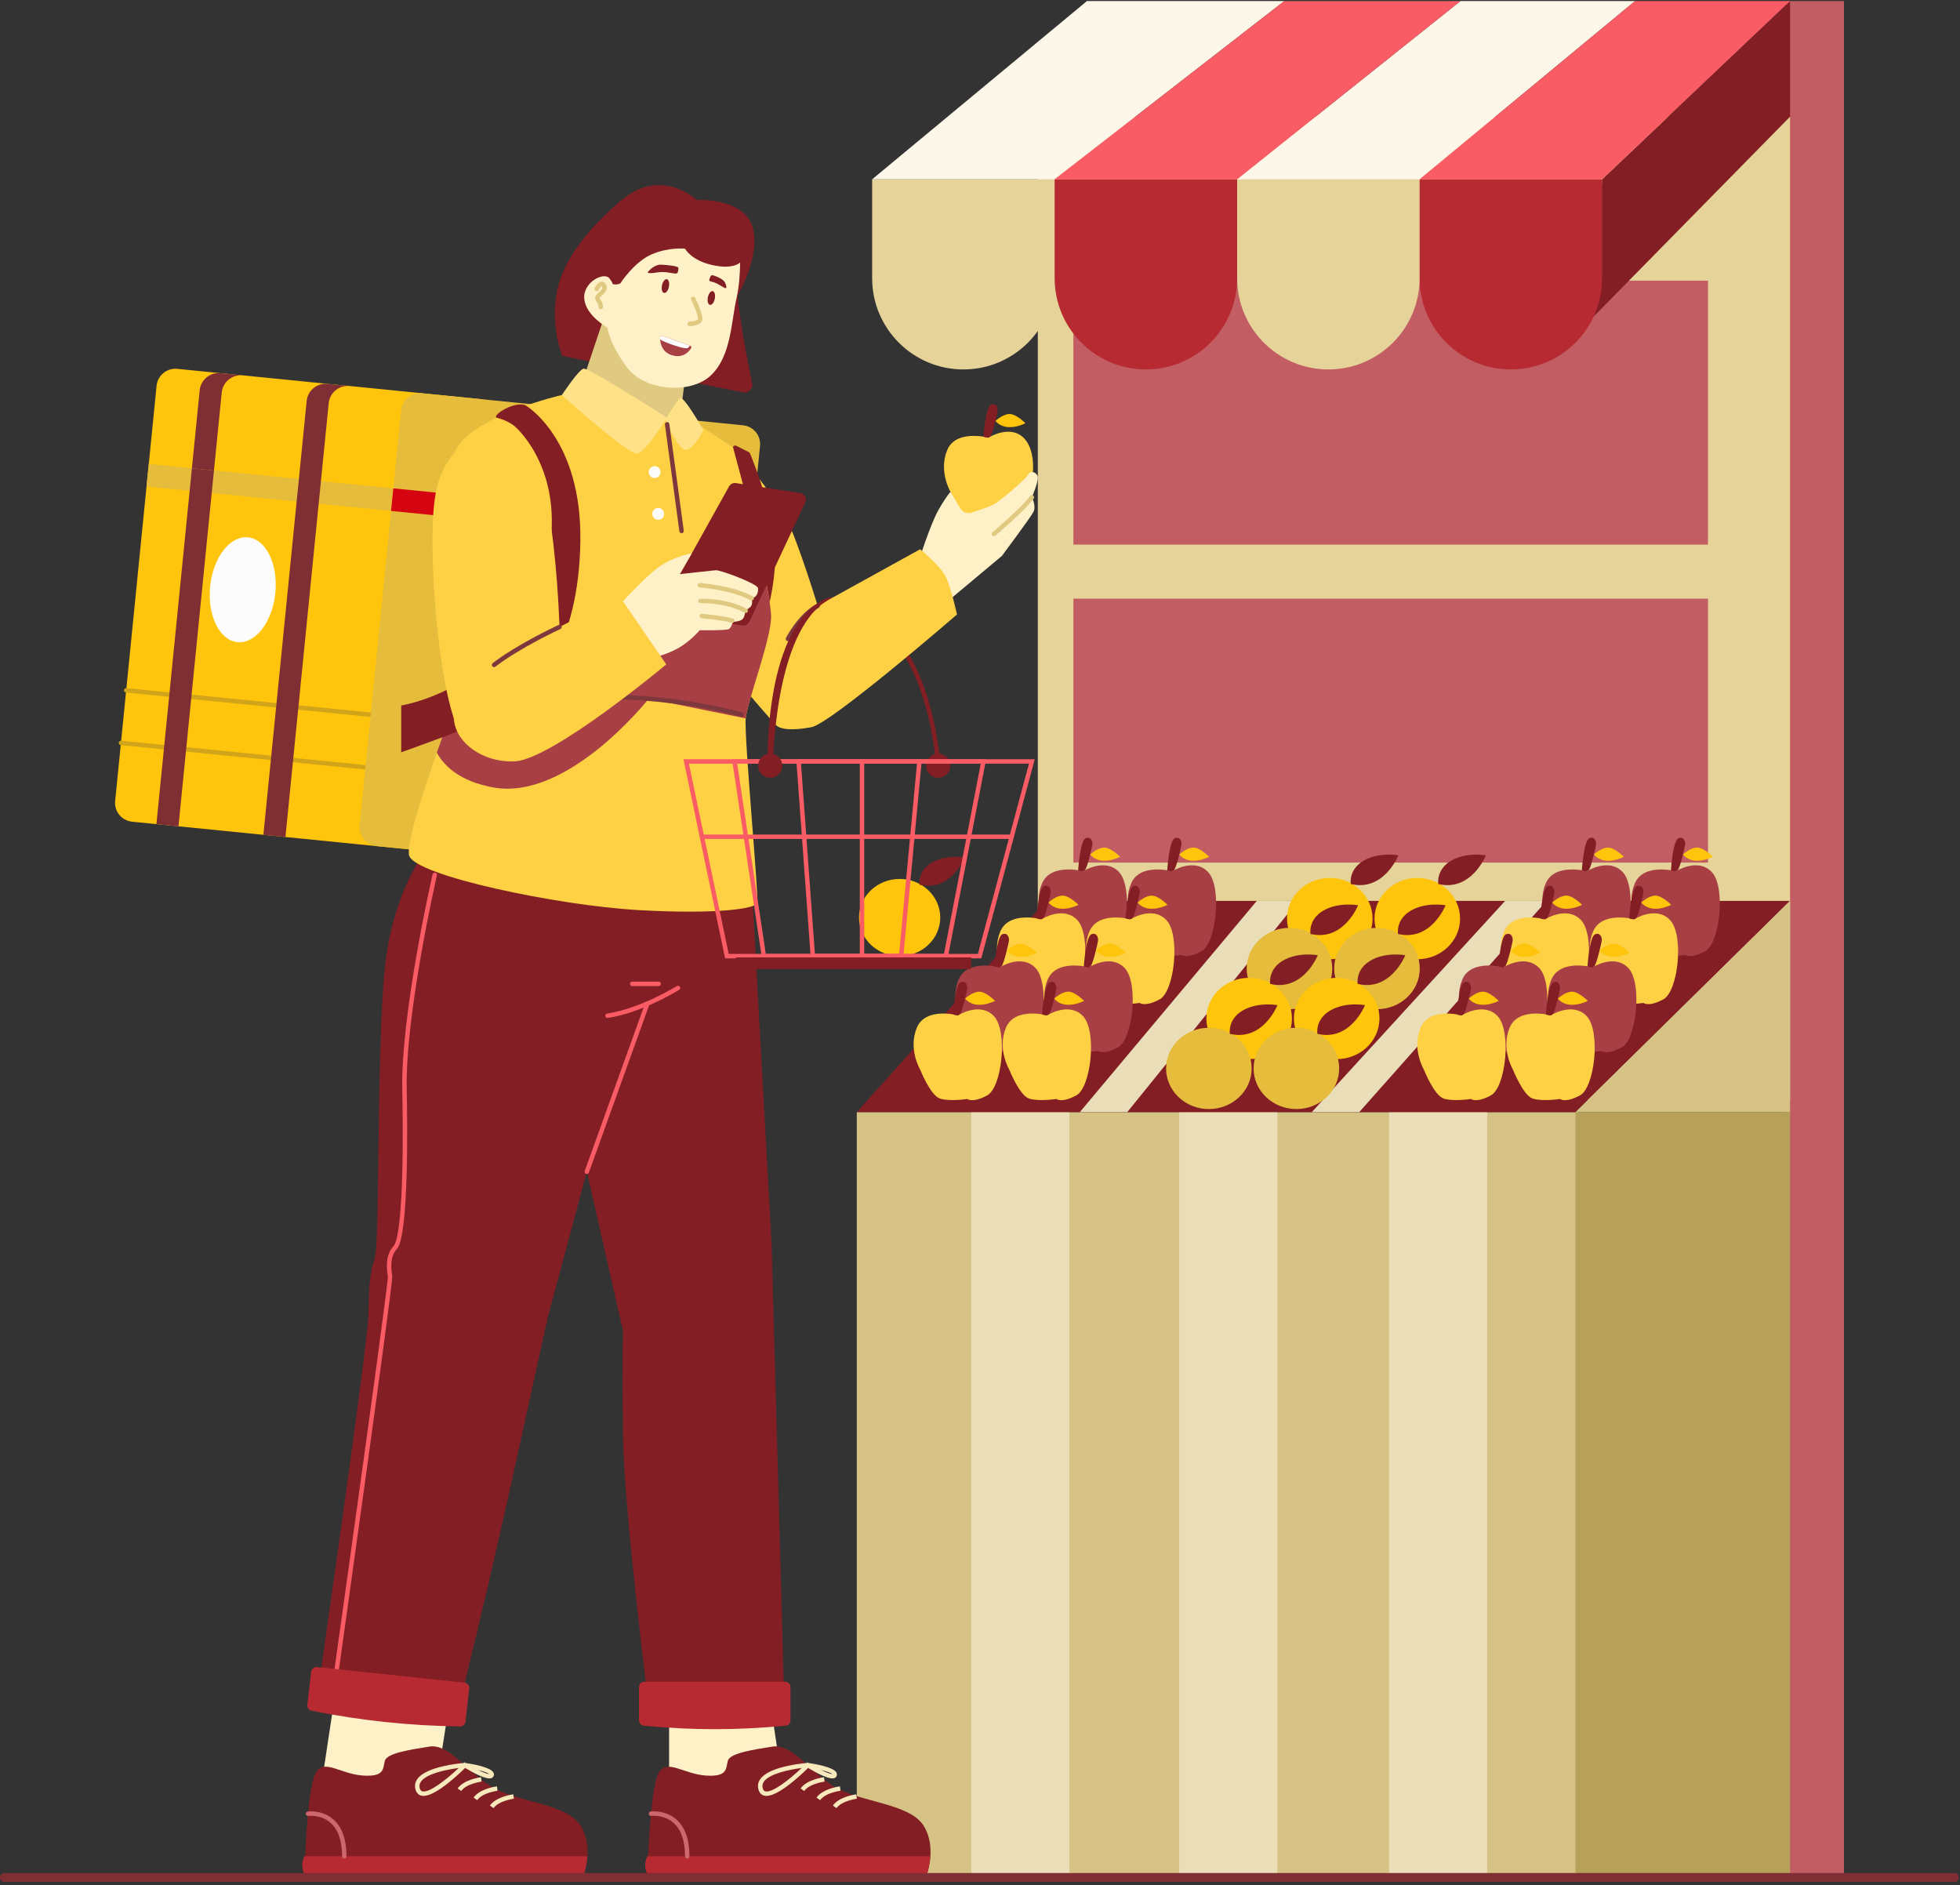 <svg width="469" height="451" viewBox="0 0 469 451" fill="none" xmlns="http://www.w3.org/2000/svg">
<rect x="0" y="0" width="469" height="451" fill="#333333" stroke="none"/>
<g clip-path="url(#clip0_2812_1827)">
<path d="M427.432 449.187H441.239V0.25H427.432V449.187Z" fill="#C15D63"/>
<path d="M227.401 183.19C227.401 184.789 226.105 186.085 224.506 186.085C222.906 186.085 221.61 184.789 221.61 183.19C221.61 181.591 222.906 180.293 224.506 180.293C226.105 180.293 227.401 181.591 227.401 183.19Z" fill="#821E24"/>
<path d="M223.976 183.217C223.966 183.023 222.824 163.553 213.473 152.794C204.232 142.165 198.269 144.12 198.207 144.141L197.852 143.139C198.12 143.043 204.563 140.926 214.274 152.098C223.868 163.133 225.026 182.962 225.036 183.162L223.976 183.217Z" fill="#821E24"/>
<path d="M248.335 263.223H428.335V27.948H248.335V263.223Z" fill="#E5D39A"/>
<path d="M256.843 130.294H408.699V67.147H256.843V130.294Z" fill="#C15D63"/>
<path d="M256.843 206.379H408.699V143.232H256.843V206.379Z" fill="#C15D63"/>
<path d="M205.017 449.187H377.589V266.079H205.017V449.187Z" fill="#D6C285"/>
<path d="M376.987 449.187H428.335V266.079H376.987V449.187Z" fill="#B7A058"/>
<path d="M232.41 449.187H255.886V266.079H232.41V449.187Z" fill="#EADEB9"/>
<path d="M282.175 449.187H305.651V266.079H282.175V449.187Z" fill="#EADEB9"/>
<path d="M332.385 449.187H355.86V266.079H332.385V449.187Z" fill="#EADEB9"/>
<path d="M205.017 266.08L250.327 215.535H428.335L376.987 266.08H205.017Z" fill="#821E24"/>
<path d="M428.335 215.535V266.08H376.987L428.335 215.535Z" fill="#D6C285"/>
<path d="M300.737 215.535L258.386 266.08H269.732L310.615 215.569L300.737 215.535Z" fill="#EADEB9"/>
<path d="M360.164 215.535L313.901 266.08H325.247L370.042 215.569L360.164 215.535Z" fill="#EADEB9"/>
<path d="M250.105 221.411C250.105 221.411 247.207 216.528 249.307 211.438C251.405 206.348 259.166 208.449 259.166 208.449C259.166 208.449 264.51 205.076 267.818 208.703C271.126 212.329 269.707 225.705 266.145 227.613C262.582 229.521 261.396 228.461 261.396 228.461C261.396 228.461 257.131 229.122 254.841 228.36C252.551 227.596 250.105 221.411 250.105 221.411Z" fill="#A83F45"/>
<path d="M257.987 208.211C257.987 208.211 258.446 201.048 259.802 200.539C261.16 200.031 261.499 201.514 261.372 202.194C261.244 202.872 260.177 207.697 259.587 208.211C258.996 208.724 257.987 208.211 257.987 208.211Z" fill="#821E24"/>
<path d="M260.863 204.437C260.863 204.437 262.686 202.745 264.299 202.787C265.909 202.83 268.03 204.993 268.03 204.993C268.03 204.993 263.366 207.445 260.863 204.437Z" fill="#FFC40C"/>
<path d="M240.128 232.901C240.128 232.901 237.23 228.018 239.329 222.928C241.428 217.84 249.189 219.939 249.189 219.939C249.189 219.939 254.533 216.567 257.84 220.193C261.148 223.819 259.729 237.195 256.168 239.103C252.606 241.013 251.419 239.951 251.419 239.951C251.419 239.951 247.154 240.613 244.864 239.85C242.573 239.086 240.128 232.901 240.128 232.901Z" fill="#FED145"/>
<path d="M248.01 219.701C248.01 219.701 248.468 212.538 249.825 212.029C251.183 211.521 251.521 213.005 251.395 213.684C251.267 214.362 250.2 219.188 249.61 219.701C249.019 220.214 248.01 219.701 248.01 219.701Z" fill="#821E24"/>
<path d="M250.886 215.927C250.886 215.927 252.709 214.235 254.32 214.277C255.932 214.32 258.053 216.483 258.053 216.483C258.053 216.483 253.388 218.934 250.886 215.927Z" fill="#FFC40C"/>
<path d="M230.149 244.391C230.149 244.391 227.252 239.508 229.352 234.418C231.451 229.33 239.211 231.429 239.211 231.429C239.211 231.429 244.555 228.057 247.863 231.683C251.171 235.309 249.752 248.685 246.19 250.594C242.627 252.503 241.441 251.441 241.441 251.441C241.441 251.441 237.176 252.103 234.885 251.34C232.596 250.576 230.149 244.391 230.149 244.391Z" fill="#A83F45"/>
<path d="M238.033 231.191C238.033 231.191 238.49 224.028 239.847 223.52C241.204 223.011 241.544 224.495 241.417 225.174C241.289 225.853 240.222 230.679 239.632 231.191C239.042 231.704 238.033 231.191 238.033 231.191Z" fill="#821E24"/>
<path d="M240.908 227.418C240.908 227.418 242.731 225.725 244.343 225.767C245.955 225.81 248.075 227.973 248.075 227.973C248.075 227.973 243.411 230.425 240.908 227.418Z" fill="#FFC40C"/>
<path d="M220.172 255.882C220.172 255.882 217.275 250.999 219.374 245.909C221.473 240.821 229.234 242.92 229.234 242.92C229.234 242.92 234.577 239.549 237.885 243.174C241.193 246.8 239.774 260.176 236.213 262.084C232.65 263.993 231.464 262.931 231.464 262.931C231.464 262.931 227.199 263.594 224.908 262.831C222.618 262.067 220.172 255.882 220.172 255.882Z" fill="#FED145"/>
<path d="M228.054 242.682C228.054 242.682 228.513 235.519 229.87 235.01C231.227 234.501 231.566 235.986 231.44 236.664C231.312 237.343 230.245 242.169 229.655 242.682C229.064 243.195 228.054 242.682 228.054 242.682Z" fill="#821E24"/>
<path d="M230.931 238.908C230.931 238.908 232.754 237.215 234.365 237.258C235.977 237.3 238.098 239.463 238.098 239.463C238.098 239.463 233.433 241.915 230.931 238.908ZM328.434 219.775C328.434 225.146 323.85 229.501 318.197 229.501C312.542 229.501 307.959 225.146 307.959 219.775C307.959 214.403 312.542 210.048 318.197 210.048C323.85 210.048 328.434 214.403 328.434 219.775Z" fill="#FFC40C"/>
<path d="M323.222 211.5C323.222 211.5 322.619 208.06 326.305 205.915C329.992 203.771 334.616 204.642 334.616 204.642C334.616 204.642 331.131 213.399 323.222 211.5Z" fill="#821E24"/>
<path d="M349.375 219.775C349.375 225.146 344.792 229.501 339.137 229.501C333.484 229.501 328.901 225.146 328.901 219.775C328.901 214.403 333.484 210.048 339.137 210.048C344.792 210.048 349.375 214.403 349.375 219.775Z" fill="#FFC40C"/>
<path d="M344.163 211.5C344.163 211.5 343.56 208.06 347.246 205.915C350.932 203.771 355.556 204.642 355.556 204.642C355.556 204.642 352.072 213.399 344.163 211.5Z" fill="#821E24"/>
<path d="M318.789 231.722C318.789 237.094 314.206 241.449 308.553 241.449C302.899 241.449 298.316 237.094 298.316 231.722C298.316 226.351 302.899 221.996 308.553 221.996C314.206 221.996 318.789 226.351 318.789 231.722Z" fill="#E5BC3C"/>
<path d="M313.579 223.449C313.579 223.449 312.974 220.009 316.661 217.864C320.347 215.72 324.971 216.59 324.971 216.59C324.971 216.59 321.486 225.347 313.579 223.449Z" fill="#821E24"/>
<path d="M339.73 231.722C339.73 237.094 335.147 241.449 329.493 241.449C323.839 241.449 319.256 237.094 319.256 231.722C319.256 226.351 323.839 221.996 329.493 221.996C335.147 221.996 339.73 226.351 339.73 231.722Z" fill="#E5BC3C"/>
<path d="M334.519 223.449C334.519 223.449 333.916 220.009 337.602 217.864C341.288 215.72 345.913 216.59 345.913 216.59C345.913 216.59 342.428 225.347 334.519 223.449Z" fill="#821E24"/>
<path d="M309.145 243.67C309.145 249.042 304.562 253.397 298.908 253.397C293.255 253.397 288.672 249.042 288.672 243.67C288.672 238.298 293.255 233.945 298.908 233.945C304.562 233.945 309.145 238.298 309.145 243.67Z" fill="#FFC40C"/>
<path d="M303.934 235.397C303.934 235.397 303.331 231.956 307.018 229.811C310.703 227.668 315.327 228.538 315.327 228.538C315.327 228.538 311.843 237.295 303.934 235.397Z" fill="#821E24"/>
<path d="M330.086 243.67C330.086 249.042 325.503 253.397 319.85 253.397C314.195 253.397 309.613 249.042 309.613 243.67C309.613 238.298 314.195 233.945 319.85 233.945C325.503 233.945 330.086 238.298 330.086 243.67Z" fill="#FFC40C"/>
<path d="M324.874 235.397C324.874 235.397 324.272 231.956 327.958 229.811C331.644 227.668 336.268 228.538 336.268 228.538C336.268 228.538 332.783 237.295 324.874 235.397Z" fill="#821E24"/>
<path d="M299.502 255.618C299.502 260.99 294.918 265.345 289.265 265.345C283.611 265.345 279.027 260.99 279.027 255.618C279.027 250.246 283.611 245.892 289.265 245.892C294.918 245.892 299.502 250.246 299.502 255.618Z" fill="#E5BC3C"/>
<path d="M294.29 247.344C294.29 247.344 293.687 243.904 297.373 241.759C301.059 239.615 305.684 240.486 305.684 240.486C305.684 240.486 302.199 249.243 294.29 247.344Z" fill="#821E24"/>
<path d="M320.442 255.618C320.442 260.99 315.859 265.345 310.205 265.345C304.552 265.345 299.969 260.99 299.969 255.618C299.969 250.246 304.552 245.892 310.205 245.892C315.859 245.892 320.442 250.246 320.442 255.618Z" fill="#E5BC3C"/>
<path d="M315.231 247.344C315.231 247.344 314.628 243.904 318.314 241.759C322 239.615 326.624 240.486 326.624 240.486C326.624 240.486 323.139 249.243 315.231 247.344Z" fill="#821E24"/>
<path d="M271.421 221.411C271.421 221.411 268.525 216.528 270.624 211.438C272.723 206.348 280.483 208.449 280.483 208.449C280.483 208.449 285.827 205.076 289.135 208.703C292.443 212.329 291.024 225.705 287.462 227.613C283.899 229.521 282.713 228.461 282.713 228.461C282.713 228.461 278.447 229.122 276.158 228.36C273.868 227.596 271.421 221.411 271.421 221.411Z" fill="#A83F45"/>
<path d="M279.304 208.211C279.304 208.211 279.762 201.048 281.119 200.539C282.477 200.031 282.816 201.514 282.689 202.194C282.561 202.872 281.494 207.697 280.904 208.211C280.314 208.724 279.304 208.211 279.304 208.211Z" fill="#821E24"/>
<path d="M282.18 204.437C282.18 204.437 284.003 202.745 285.615 202.787C287.227 202.83 289.347 204.993 289.347 204.993C289.347 204.993 284.682 207.445 282.18 204.437Z" fill="#FFC40C"/>
<path d="M261.444 232.901C261.444 232.901 258.546 228.018 260.646 222.928C262.745 217.84 270.506 219.939 270.506 219.939C270.506 219.939 275.849 216.567 279.157 220.193C282.465 223.819 281.047 237.195 277.484 239.103C273.922 241.013 272.736 239.951 272.736 239.951C272.736 239.951 268.47 240.613 266.18 239.85C263.889 239.086 261.444 232.901 261.444 232.901Z" fill="#FED145"/>
<path d="M269.326 219.701C269.326 219.701 269.785 212.538 271.142 212.029C272.499 211.521 272.839 213.005 272.711 213.684C272.584 214.362 271.517 219.188 270.926 219.701C270.336 220.214 269.326 219.701 269.326 219.701Z" fill="#821E24"/>
<path d="M272.203 215.927C272.203 215.927 274.026 214.235 275.637 214.277C277.249 214.32 279.369 216.483 279.369 216.483C279.369 216.483 274.705 218.934 272.203 215.927Z" fill="#FFC40C"/>
<path d="M251.467 244.391C251.467 244.391 248.569 239.508 250.669 234.418C252.768 229.33 260.528 231.429 260.528 231.429C260.528 231.429 265.872 228.057 269.18 231.683C272.487 235.309 271.069 248.685 267.506 250.594C263.945 252.503 262.759 251.441 262.759 251.441C262.759 251.441 258.492 252.103 256.203 251.34C253.912 250.576 251.467 244.391 251.467 244.391Z" fill="#A83F45"/>
<path d="M259.349 231.191C259.349 231.191 259.807 224.028 261.164 223.52C262.522 223.011 262.861 224.495 262.733 225.174C262.606 225.853 261.539 230.679 260.949 231.191C260.359 231.704 259.349 231.191 259.349 231.191Z" fill="#821E24"/>
<path d="M262.225 227.418C262.225 227.418 264.048 225.725 265.66 225.767C267.271 225.81 269.392 227.973 269.392 227.973C269.392 227.973 264.727 230.425 262.225 227.418Z" fill="#FFC40C"/>
<path d="M241.489 255.882C241.489 255.882 238.591 250.999 240.69 245.909C242.79 240.821 250.55 242.92 250.55 242.92C250.55 242.92 255.894 239.549 259.203 243.174C262.51 246.8 261.092 260.176 257.529 262.084C253.966 263.993 252.781 262.931 252.781 262.931C252.781 262.931 248.515 263.594 246.225 262.831C243.935 262.067 241.489 255.882 241.489 255.882Z" fill="#FED145"/>
<path d="M249.371 242.682C249.371 242.682 249.83 235.519 251.187 235.01C252.544 234.501 252.883 235.986 252.756 236.664C252.629 237.343 251.561 242.169 250.971 242.682C250.381 243.195 249.371 242.682 249.371 242.682Z" fill="#821E24"/>
<path d="M252.248 238.908C252.248 238.908 254.071 237.215 255.683 237.258C257.293 237.3 259.414 239.463 259.414 239.463C259.414 239.463 254.75 241.915 252.248 238.908Z" fill="#FFC40C"/>
<path d="M370.631 221.411C370.631 221.411 367.734 216.528 369.833 211.438C371.932 206.348 379.693 208.449 379.693 208.449C379.693 208.449 385.036 205.076 388.344 208.703C391.652 212.329 390.234 225.705 386.672 227.613C383.109 229.521 381.923 228.461 381.923 228.461C381.923 228.461 377.658 229.122 375.367 228.36C373.077 227.596 370.631 221.411 370.631 221.411Z" fill="#A83F45"/>
<path d="M378.514 208.211C378.514 208.211 378.972 201.048 380.329 200.539C381.686 200.031 382.026 201.514 381.899 202.194C381.771 202.872 380.704 207.697 380.114 208.211C379.523 208.724 378.514 208.211 378.514 208.211Z" fill="#821E24"/>
<path d="M381.39 204.437C381.39 204.437 383.213 202.745 384.824 202.787C386.436 202.83 388.557 204.993 388.557 204.993C388.557 204.993 383.892 207.445 381.39 204.437Z" fill="#FFC40C"/>
<path d="M360.654 232.901C360.654 232.901 357.757 228.018 359.856 222.928C361.955 217.84 369.715 219.939 369.715 219.939C369.715 219.939 375.059 216.567 378.367 220.193C381.675 223.819 380.256 237.195 376.693 239.103C373.132 241.013 371.946 239.951 371.946 239.951C371.946 239.951 367.68 240.613 365.39 239.85C363.1 239.086 360.654 232.901 360.654 232.901Z" fill="#FED145"/>
<path d="M368.537 219.701C368.537 219.701 368.994 212.538 370.351 212.029C371.708 211.521 372.048 213.005 371.921 213.684C371.793 214.362 370.726 219.188 370.136 219.701C369.546 220.214 368.537 219.701 368.537 219.701Z" fill="#821E24"/>
<path d="M371.412 215.927C371.412 215.927 373.235 214.235 374.847 214.277C376.459 214.32 378.578 216.483 378.578 216.483C378.578 216.483 373.915 218.934 371.412 215.927Z" fill="#FFC40C"/>
<path d="M350.676 244.391C350.676 244.391 347.778 239.508 349.878 234.418C351.977 229.33 359.738 231.429 359.738 231.429C359.738 231.429 365.081 228.057 368.389 231.683C371.697 235.309 370.279 248.685 366.716 250.594C363.154 252.503 361.968 251.441 361.968 251.441C361.968 251.441 357.702 252.103 355.412 251.34C353.123 250.576 350.676 244.391 350.676 244.391Z" fill="#A83F45"/>
<path d="M358.558 231.191C358.558 231.191 359.017 224.028 360.374 223.52C361.731 223.011 362.071 224.495 361.943 225.174C361.816 225.853 360.749 230.679 360.158 231.191C359.568 231.704 358.558 231.191 358.558 231.191Z" fill="#821E24"/>
<path d="M361.435 227.418C361.435 227.418 363.258 225.725 364.87 225.767C366.481 225.81 368.601 227.973 368.601 227.973C368.601 227.973 363.938 230.425 361.435 227.418Z" fill="#FFC40C"/>
<path d="M340.699 255.882C340.699 255.882 337.801 250.999 339.901 245.909C342 240.821 349.761 242.92 349.761 242.92C349.761 242.92 355.104 239.549 358.412 243.174C361.719 246.8 360.301 260.176 356.738 262.084C353.177 263.993 351.991 262.931 351.991 262.931C351.991 262.931 347.725 263.594 345.435 262.831C343.144 262.067 340.699 255.882 340.699 255.882Z" fill="#FED145"/>
<path d="M348.581 242.682C348.581 242.682 349.04 235.519 350.397 235.01C351.753 234.501 352.093 235.986 351.965 236.664C351.839 237.343 350.771 242.169 350.181 242.682C349.591 243.195 348.581 242.682 348.581 242.682Z" fill="#821E24"/>
<path d="M351.457 238.908C351.457 238.908 353.28 237.215 354.892 237.258C356.504 237.3 358.624 239.463 358.624 239.463C358.624 239.463 353.96 241.915 351.457 238.908Z" fill="#FFC40C"/>
<path d="M391.948 221.411C391.948 221.411 389.05 216.528 391.15 211.438C393.249 206.348 401.01 208.449 401.01 208.449C401.01 208.449 406.353 205.076 409.661 208.703C412.969 212.329 411.551 225.705 407.988 227.613C404.426 229.521 403.24 228.461 403.24 228.461C403.24 228.461 398.974 229.122 396.684 228.36C394.394 227.596 391.948 221.411 391.948 221.411Z" fill="#A83F45"/>
<path d="M399.83 208.211C399.83 208.211 400.289 201.048 401.646 200.539C403.003 200.031 403.343 201.514 403.215 202.194C403.088 202.872 402.021 207.697 401.43 208.211C400.84 208.724 399.83 208.211 399.83 208.211Z" fill="#821E24"/>
<path d="M402.707 204.437C402.707 204.437 404.53 202.745 406.142 202.787C407.752 202.83 409.873 204.993 409.873 204.993C409.873 204.993 405.209 207.445 402.707 204.437Z" fill="#FFC40C"/>
<path d="M381.971 232.901C381.971 232.901 379.073 228.018 381.173 222.928C383.272 217.84 391.033 219.939 391.033 219.939C391.033 219.939 396.376 216.567 399.684 220.193C402.991 223.819 401.573 237.195 398.01 239.103C394.449 241.013 393.263 239.951 393.263 239.951C393.263 239.951 388.996 240.613 386.707 239.85C384.416 239.086 381.971 232.901 381.971 232.901Z" fill="#FED145"/>
<path d="M389.853 219.701C389.853 219.701 390.312 212.538 391.669 212.029C393.026 211.521 393.364 213.005 393.237 213.684C393.11 214.362 392.042 219.188 391.453 219.701C390.863 220.214 389.853 219.701 389.853 219.701Z" fill="#821E24"/>
<path d="M392.729 215.927C392.729 215.927 394.552 214.235 396.164 214.277C397.775 214.32 399.896 216.483 399.896 216.483C399.896 216.483 395.231 218.934 392.729 215.927Z" fill="#FFC40C"/>
<path d="M371.993 244.391C371.993 244.391 369.096 239.508 371.195 234.418C373.293 229.33 381.055 231.429 381.055 231.429C381.055 231.429 386.398 228.057 389.706 231.683C393.014 235.309 391.595 248.685 388.033 250.594C384.471 252.503 383.284 251.441 383.284 251.441C383.284 251.441 379.019 252.103 376.729 251.34C374.439 250.576 371.993 244.391 371.993 244.391Z" fill="#A83F45"/>
<path d="M379.875 231.191C379.875 231.191 380.334 224.028 381.691 223.52C383.048 223.011 383.387 224.495 383.26 225.174C383.133 225.853 382.065 230.679 381.475 231.191C380.885 231.704 379.875 231.191 379.875 231.191Z" fill="#821E24"/>
<path d="M382.751 227.418C382.751 227.418 384.575 225.725 386.186 225.767C387.797 225.81 389.918 227.973 389.918 227.973C389.918 227.973 385.254 230.425 382.751 227.418Z" fill="#FFC40C"/>
<path d="M362.016 255.882C362.016 255.882 359.118 250.999 361.217 245.909C363.316 240.821 371.077 242.92 371.077 242.92C371.077 242.92 376.421 239.549 379.728 243.174C383.036 246.8 381.617 260.176 378.056 262.084C374.493 263.993 373.307 262.931 373.307 262.931C373.307 262.931 369.042 263.594 366.752 262.831C364.461 262.067 362.016 255.882 362.016 255.882Z" fill="#FED145"/>
<path d="M369.898 242.682C369.898 242.682 370.357 235.519 371.714 235.01C373.071 234.501 373.409 235.986 373.283 236.664C373.156 237.343 372.088 242.169 371.498 242.682C370.908 243.195 369.898 242.682 369.898 242.682Z" fill="#821E24"/>
<path d="M372.774 238.908C372.774 238.908 374.598 237.215 376.208 237.258C377.82 237.3 379.941 239.463 379.941 239.463C379.941 239.463 375.276 241.915 372.774 238.908Z" fill="#FFC40C"/>
<path d="M428.335 0.251V27.917L381.347 75.727L383.372 42.895L428.335 0.251Z" fill="#821E24"/>
<path d="M208.692 42.893V66.555C208.692 78.613 218.467 88.389 230.525 88.389C242.585 88.389 252.36 78.613 252.36 66.555V42.893H208.692Z" fill="#E5D39A"/>
<path d="M252.36 42.893V66.555C252.36 78.613 262.136 88.389 274.195 88.389C286.254 88.389 296.029 78.613 296.029 66.555V42.893H252.36Z" fill="#B72A32"/>
<path d="M296.029 42.893V66.555C296.029 78.613 305.805 88.389 317.863 88.389C329.922 88.389 339.698 78.613 339.698 66.555V42.893H296.029Z" fill="#E5D39A"/>
<path d="M339.698 42.893V66.555C339.698 78.613 349.474 88.389 361.533 88.389C373.592 88.389 383.367 78.613 383.367 66.555V42.893H339.698Z" fill="#B72A32"/>
<path d="M391.24 0.25L339.698 42.894H296.024L349.456 0.261H307.301L252.361 42.894H208.698L260.091 0.25H391.24Z" fill="#FCF7E8"/>
<path d="M349.456 0.26L296.024 42.894H252.361L307.301 0.26H349.456Z" fill="#F95C65"/>
<path d="M428.33 0.25L383.372 42.894H339.698L391.24 0.25H428.33Z" fill="#F95C65"/>
<path d="M177.773 93.872L134.54 85.154C134.54 85.154 130.662 75.789 134.353 65.996C137.868 56.654 147.928 48.52 148.867 47.778L148.876 47.773L148.928 47.727L148.935 47.722L148.943 47.723C158.383 39.936 166.693 47.83 166.693 47.83C166.693 47.83 177.958 47.23 180.077 54.291C181.941 60.518 177.566 68.84 176.507 70.73C177.194 78.039 179.018 87.13 179.984 91.638C180.267 92.962 179.099 94.14 177.773 93.872Z" fill="#821E24"/>
<path d="M145.568 72.891L136.705 99.24L162.172 104.376L165.139 80.897L145.568 72.891Z" fill="#E0C980"/>
<path d="M170.108 89.803C165.237 94.424 154.296 93.53 150.091 87.983C145.882 82.427 145.341 78.373 145.341 78.373C145.341 78.373 140.175 75.531 139.809 71.511C139.442 67.499 144.511 64.992 145.786 66.562C147.062 68.132 146.21 67.941 147.028 68.041C147.911 68.148 148.445 67.787 148.445 67.787C148.445 67.787 151.723 62.682 155.904 60.868C160.085 59.059 163.921 59.501 163.921 59.501C163.921 59.501 165.351 62.279 170.431 63.414C175.519 64.551 177.107 62.798 177.107 62.798C177.076 65.372 176.879 68.446 176.281 71.12C174.937 77.076 174.985 85.184 170.108 89.803Z" fill="#FFF1C7"/>
<path d="M143.745 73.993H143.725C143.432 73.981 143.204 73.736 143.214 73.442C143.234 72.922 143.061 72.666 142.845 72.34C142.677 72.089 142.487 71.803 142.415 71.41C142.309 70.836 142.777 70.411 143.271 69.962C143.975 69.326 144.256 68.978 144.07 68.6C144.006 68.47 143.962 68.438 143.962 68.438C143.861 68.483 143.479 68.936 143.249 69.366C143.109 69.626 142.787 69.722 142.53 69.584C142.271 69.446 142.174 69.124 142.312 68.866C142.498 68.519 143.166 67.389 144.014 67.389H144.029C144.319 67.395 144.726 67.527 145.024 68.131C145.594 69.291 144.625 70.168 143.984 70.749C143.791 70.925 143.498 71.191 143.456 71.3C143.491 71.397 143.596 71.553 143.728 71.751C143.973 72.117 144.308 72.619 144.276 73.482C144.264 73.768 144.029 73.993 143.745 73.993Z" fill="#E0C980"/>
<path d="M155.217 64.844C155.217 64.844 156.601 63.243 158.209 63.325C159.819 63.408 162.367 63.645 162.339 64.123C162.311 64.602 162.304 65.327 161.832 65.44C161.359 65.552 159.279 64.89 157.602 65.14C155.925 65.39 154.443 65.545 155.217 64.844ZM169.736 66.897C169.736 66.897 169.945 65.862 170.393 65.847C170.841 65.832 172.608 66.566 173.226 67.238C173.606 67.652 173.759 68.292 173.821 68.722C173.846 68.907 173.59 69.01 173.395 68.893C172.719 68.488 171.494 67.773 170.997 67.599C170.294 67.351 169.573 67.364 169.736 66.897ZM160.061 68.612C159.879 69.517 159.358 70.176 158.9 70.083C158.441 69.991 158.217 69.182 158.4 68.276C158.582 67.371 159.102 66.711 159.561 66.804C160.02 66.897 160.244 67.705 160.061 68.612ZM171.044 71.463C170.861 72.368 170.342 73.028 169.882 72.934C169.424 72.842 169.201 72.033 169.382 71.127C169.566 70.222 170.085 69.562 170.544 69.654C171.004 69.748 171.228 70.557 171.044 71.463Z" fill="#821E24"/>
<path d="M165.369 83.306C164.87 84.116 163.487 85.784 160.837 85C158.563 84.33 158.051 82.438 157.964 81.228C157.951 81.019 157.951 80.83 157.954 80.668C157.96 80.414 158.195 80.233 158.41 80.315L165.084 82.707L165.204 82.753C165.41 82.833 165.494 83.099 165.369 83.306Z" fill="#A83F45"/>
<path d="M165.084 82.707C164.935 82.91 164.772 83.106 164.607 83.239C164.029 83.703 159.258 82.036 157.964 81.228C157.951 81.019 157.951 80.83 157.954 80.668C157.96 80.414 158.195 80.233 158.41 80.315L165.084 82.707Z" fill="#FCFCFC"/>
<path d="M165.019 78.026C164.736 78.026 164.501 77.802 164.489 77.516C164.476 77.224 164.704 76.977 164.997 76.964C165.822 76.93 166.858 76.669 167.028 76.349C167.153 75.897 166.286 73.583 165.391 71.719C165.264 71.456 165.377 71.138 165.64 71.01C165.905 70.886 166.223 70.995 166.349 71.26C167.162 72.954 168.454 75.934 167.966 76.848C167.416 77.877 165.432 78.009 165.04 78.026H165.019Z" fill="#E0C980"/>
<path d="M224.985 219.523C224.985 224.622 220.634 228.754 215.268 228.754C209.901 228.754 205.551 224.622 205.551 219.523C205.551 214.424 209.901 210.291 215.268 210.291C220.634 210.291 224.985 214.424 224.985 219.523Z" fill="#FFC40C"/>
<path d="M220.039 211.67C220.039 211.67 219.465 208.404 222.964 206.369C226.463 204.333 230.852 205.159 230.852 205.159C230.852 205.159 227.545 213.472 220.039 211.67Z" fill="#821E24"/>
<path d="M227.442 117.677C227.442 117.677 224.544 112.794 226.643 107.705C228.742 102.616 236.502 104.715 236.502 104.715C236.502 104.715 241.847 101.344 245.154 104.97C248.462 108.595 247.571 117.756 244.01 119.664C240.447 121.573 239.429 121.573 239.429 121.573C239.429 121.573 234.467 125.389 232.177 124.626C229.887 123.862 227.442 117.677 227.442 117.677Z" fill="#FED145"/>
<path d="M235.324 104.477C235.324 104.477 235.782 97.315 237.14 96.807C238.497 96.297 238.835 97.781 238.708 98.46C238.581 99.138 237.513 103.964 236.924 104.477C236.334 104.991 235.324 104.477 235.324 104.477Z" fill="#821E24"/>
<path d="M238.199 100.704C238.199 100.704 240.023 99.011 241.634 99.053C243.246 99.096 245.367 101.259 245.367 101.259C245.367 101.259 240.702 103.711 238.199 100.704Z" fill="#FFC40C"/>
<path d="M160.106 408.635V425.354L187.508 428.587L183.856 404.202L160.106 408.635Z" fill="#FFF1C7"/>
<path d="M154.449 446.897C154.743 448.557 155.466 449.187 155.466 449.187H221.532C221.532 449.187 222.423 446.984 222.628 444.108C222.774 441.818 222.492 439.093 220.956 436.717C217.489 431.356 205.385 431.171 199.525 427.383C193.653 423.594 189.43 417.138 184.823 417.876C180.205 418.613 174.627 419.439 174.153 421.294C173.667 423.139 174.153 425.168 168.868 424.8C163.583 424.43 159.733 420.828 157.723 423.964C155.702 427.112 155.126 443.739 155.126 443.739C155.126 443.739 155.036 443.869 154.923 444.108C154.664 444.651 154.246 445.736 154.449 446.897Z" fill="#821E24"/>
<path d="M154.449 446.897C154.743 448.557 155.466 449.187 155.466 449.187H221.532C221.532 449.187 222.423 446.984 222.628 444.108H154.923C154.664 444.651 154.246 445.736 154.449 446.897Z" fill="#B72A32"/>
<path d="M196.472 423.469C197.697 424.068 198.703 424.446 199.137 424.448C198.86 424.178 197.835 423.808 196.472 423.469ZM191.827 422.996C188.92 423.364 184.193 424.333 182.817 426.223C182.463 426.708 182.359 427.221 182.498 427.791C182.644 428.385 182.922 428.527 183.119 428.581C184.775 429.031 188.948 425.73 191.827 422.996ZM183.398 429.676C183.2 429.676 183.013 429.652 182.837 429.604C182.354 429.471 181.723 429.093 181.467 428.044C181.251 427.164 181.416 426.341 181.959 425.597C184.076 422.69 191.669 421.917 193.041 421.8L193.199 421.639L193.466 421.803C194.944 422.018 199.248 422.743 200.076 423.986C200.291 424.308 200.276 424.603 200.226 424.796C200.152 425.081 199.957 425.301 199.678 425.412C198.477 425.897 195.096 424.026 193.362 422.984C191.893 424.441 186.409 429.675 183.398 429.676Z" fill="#F8E9BC"/>
<path d="M192.432 428.504L191.57 427.885C193.129 425.711 197.011 425.225 197.175 425.206L197.301 426.258C197.266 426.263 193.719 426.712 192.432 428.504ZM196.246 430.691L195.383 430.073C196.942 427.898 200.825 427.411 200.989 427.39L201.115 428.445C201.08 428.449 197.533 428.898 196.246 430.691ZM200.159 432.599L199.296 431.979C200.855 429.805 204.737 429.319 204.901 429.299L205.028 430.353C204.992 430.356 201.446 430.805 200.159 432.599Z" fill="#F8E9BC"/>
<path d="M164.444 444.639C164.15 444.639 163.914 444.401 163.914 444.108C163.914 440.411 162.978 437.716 161.134 436.1C158.84 434.089 155.867 434.455 155.837 434.46C155.548 434.496 155.281 434.296 155.241 434.005C155.203 433.715 155.405 433.448 155.696 433.408C155.833 433.39 159.157 432.965 161.822 435.291C163.915 437.117 164.975 440.084 164.975 444.108C164.975 444.401 164.738 444.639 164.444 444.639Z" fill="#CE676D"/>
<path d="M80.359 404.202L76.801 427.773L103.867 430.957L107.661 406.582L80.359 404.202Z" fill="#FFF1C7"/>
<path d="M72.381 446.897C72.675 448.557 73.397 449.187 73.397 449.187H139.464C139.464 449.187 140.356 446.984 140.56 444.108C140.706 441.818 140.424 439.093 138.888 436.717C135.421 431.356 123.318 431.171 117.457 427.383C111.585 423.594 107.362 417.138 102.755 417.876C98.137 418.613 92.559 419.439 92.085 421.294C91.599 423.139 92.085 425.168 86.8 424.8C81.516 424.43 77.666 420.828 75.656 423.964C73.634 427.112 73.059 443.739 73.059 443.739C73.059 443.739 72.968 443.869 72.855 444.108C72.596 444.651 72.178 445.736 72.381 446.897Z" fill="#821E24"/>
<path d="M72.381 446.897C72.675 448.557 73.397 449.187 73.397 449.187H139.464C139.464 449.187 140.356 446.984 140.56 444.108H72.855C72.596 444.651 72.178 445.736 72.381 446.897Z" fill="#B72A32"/>
<path d="M114.404 423.469C115.629 424.068 116.634 424.446 117.069 424.448C116.792 424.178 115.767 423.808 114.404 423.469ZM109.76 422.996C106.852 423.364 102.125 424.333 100.749 426.223C100.394 426.708 100.291 427.221 100.43 427.791C100.576 428.385 100.854 428.527 101.052 428.581C102.695 429.031 106.88 425.73 109.76 422.996ZM101.331 429.676C101.132 429.676 100.945 429.652 100.769 429.604C100.286 429.471 99.655 429.093 99.399 428.044C99.183 427.164 99.348 426.341 99.891 425.597C102.008 422.69 109.6 421.917 110.973 421.8L111.132 421.639L111.398 421.803C112.876 422.018 117.18 422.743 118.008 423.986C118.224 424.308 118.209 424.603 118.158 424.796C118.085 425.081 117.889 425.301 117.61 425.412C116.407 425.897 113.028 424.026 111.294 422.984C109.826 424.441 104.341 429.675 101.331 429.676Z" fill="#F8E9BC"/>
<path d="M110.364 428.504L109.502 427.885C111.06 425.711 114.944 425.225 115.107 425.206L115.234 426.258C115.198 426.263 111.651 426.712 110.364 428.504ZM114.178 430.691L113.315 430.073C114.874 427.898 118.757 427.411 118.921 427.39L119.047 428.445C119.013 428.449 115.465 428.898 114.178 430.691ZM118.091 432.599L117.228 431.979C118.787 429.805 122.67 429.319 122.833 429.299L122.96 430.353C122.924 430.356 119.377 430.805 118.091 432.599Z" fill="#F8E9BC"/>
<path d="M82.377 444.639C82.083 444.639 81.846 444.401 81.846 444.108C81.846 440.41 80.91 437.716 79.066 436.1C76.773 434.089 73.8 434.455 73.771 434.46C73.483 434.496 73.214 434.296 73.174 434.005C73.135 433.715 73.338 433.448 73.629 433.408C73.767 433.39 77.09 432.965 79.754 435.291C81.847 437.117 82.908 440.084 82.908 444.108C82.908 444.401 82.67 444.639 82.377 444.639Z" fill="#CE676D"/>
<path d="M179.716 208.601L184.625 297.516L187.7 408.173H155.219C155.219 408.173 149.261 361.066 149.069 343.331C148.877 325.595 149.069 318.39 149.069 318.39L140.42 280.335L131.1 315.066C131.1 315.066 127.928 329.475 122.354 354.784C116.781 380.093 110.631 405.034 110.631 405.034H76.034C76.034 405.034 87.951 322.086 88.144 314.881C88.336 307.676 88.336 305.09 89.681 301.025C91.025 296.961 89.874 242.648 92.757 226.576C95.638 210.503 102.343 202.951 102.343 202.951L179.716 208.601Z" fill="#821E24"/>
<path d="M145.369 243.548C145.112 243.548 144.884 243.359 144.845 243.097C144.801 242.806 145 242.536 145.29 242.492C153.305 241.276 161.868 235.969 161.954 235.915C162.201 235.761 162.529 235.835 162.685 236.084C162.84 236.333 162.765 236.66 162.515 236.816C162.159 237.039 153.679 242.293 145.449 243.542L145.369 243.548Z" fill="#F95C65"/>
<path d="M140.42 280.865L140.241 280.834C139.964 280.734 139.82 280.431 139.92 280.154L154.402 239.935C154.5 239.66 154.808 239.521 155.08 239.615C155.356 239.714 155.501 240.018 155.401 240.294L140.92 280.513C140.842 280.73 140.638 280.865 140.42 280.865ZM157.622 235.927H151.279C150.986 235.927 150.748 235.69 150.748 235.397C150.748 235.104 150.986 234.866 151.279 234.866H157.622C157.915 234.866 158.153 235.104 158.153 235.397C158.153 235.69 157.915 235.927 157.622 235.927ZM79.784 405.565L79.71 405.559C79.42 405.519 79.217 405.25 79.257 404.959C83.969 371.385 92.865 307.392 92.803 305.501L92.756 305.128C92.532 303.327 92.158 300.312 94.198 298.081C95.883 296.236 96.694 281.587 96.261 260.764C95.88 242.434 103.442 209.508 103.518 209.179C103.584 208.893 103.874 208.716 104.155 208.78C104.441 208.846 104.619 209.132 104.553 209.416C104.476 209.747 96.943 242.545 97.323 260.741C97.492 268.882 97.823 295.687 94.982 298.797C93.271 300.668 93.596 303.273 93.811 304.997L93.86 305.397C94.055 307.079 81.716 395.079 80.308 405.107C80.271 405.372 80.044 405.565 79.784 405.565Z" fill="#F95C65"/>
<path d="M154.201 412.885C165.992 413.99 176.063 413.99 187.855 412.885C188.571 412.885 189.152 412.327 189.152 411.638V403.601C189.152 402.913 188.571 402.355 187.855 402.355H154.201C153.484 402.355 152.903 402.913 152.903 403.601V411.638C152.903 412.327 153.484 412.885 154.201 412.885ZM74.692 409.314C86.287 411.653 98.092 412.902 109.939 413.043C110.651 413.118 111.292 412.625 111.371 411.94L112.285 403.952C112.363 403.268 111.85 402.651 111.138 402.577L75.89 398.846C75.177 398.771 74.537 399.265 74.459 399.949L73.544 407.938C73.466 408.623 73.98 409.238 74.692 409.314Z" fill="#B72A32"/>
<path d="M219.963 133.826C219.963 133.826 222.683 125.32 224.536 122.053C226.391 118.787 227.442 117.677 227.442 117.677L229.781 121.64C230.331 122.571 231.452 122.993 232.479 122.656C234.313 122.055 237.028 121.134 237.824 120.698C239.059 120.02 245.364 114.781 245.919 113.672C246.475 112.562 247.836 112.809 248.268 113.857C248.7 114.904 246.908 118.972 246.908 118.972C246.908 118.972 248.02 121.068 247.279 122.485C246.537 123.903 239.739 133.003 239.739 133.003L225.464 144.947L219.963 133.826Z" fill="#FFF1C7"/>
<path d="M237.824 128.292C237.674 128.292 237.523 128.228 237.418 128.105C237.23 127.881 237.257 127.546 237.48 127.356C237.551 127.296 244.559 121.352 246.476 118.664C246.647 118.425 246.979 118.371 247.216 118.539C247.457 118.709 247.511 119.042 247.341 119.28C245.347 122.075 238.46 127.919 238.168 128.167C238.068 128.251 237.946 128.292 237.824 128.292Z" fill="#E0C980"/>
<path d="M179.252 111.53C179.252 111.53 185.613 119.143 188.284 124.365C190.957 129.588 195.664 144.946 195.664 144.946L220.176 131.411C220.176 131.411 225.095 135.398 226.367 138.112C227.639 140.826 228.996 147.018 228.996 147.018C228.996 147.018 198.802 173.142 194.137 173.99C189.472 174.837 186.607 174.584 185.496 173.312C184.383 172.038 163.985 149.435 158.768 137.349C153.552 125.262 164.875 105.687 179.252 111.53Z" fill="#FED145"/>
<path d="M31.613 196.598L104.27 203.847C106.759 204.095 108.978 202.278 109.227 199.789L119.138 100.451C119.386 97.962 117.57 95.742 115.079 95.494L42.423 88.245C39.934 87.997 37.714 89.813 37.466 92.303L27.555 191.64C27.307 194.13 29.124 196.349 31.613 196.598Z" fill="#FFC40C"/>
<path d="M110.614 186.422L110.561 186.419L28.889 178.27C28.598 178.242 28.384 177.983 28.414 177.69C28.443 177.399 28.706 177.189 28.995 177.215L110.667 185.364C110.958 185.392 111.172 185.651 111.142 185.945C111.114 186.217 110.884 186.422 110.614 186.422ZM111.87 173.845L111.815 173.841L30.144 165.693C29.853 165.664 29.639 165.405 29.669 165.113C29.698 164.821 29.973 164.6 30.25 164.637L111.921 172.786C112.212 172.815 112.427 173.075 112.396 173.367C112.37 173.641 112.139 173.845 111.87 173.845Z" fill="#D1A419"/>
<path d="M50.285 140.321C49.593 147.246 52.526 153.208 56.834 153.638C61.141 154.068 65.193 148.803 65.885 141.877C66.576 134.952 63.644 128.99 59.335 128.56C55.028 128.131 50.976 133.395 50.285 140.321Z" fill="#FCFCFC"/>
<path d="M90.125 202.436L166.993 210.104C169.483 210.353 171.702 208.536 171.951 206.046L181.861 106.71C182.11 104.219 180.293 102 177.803 101.752L100.936 94.083C98.447 93.834 96.226 95.651 95.978 98.141L86.068 197.478C85.819 199.968 87.636 202.187 90.125 202.436Z" fill="#E5BC3C"/>
<path d="M35.061 116.406L93.574 122.243L94.112 116.838L35.601 111L35.061 116.406Z" fill="#E5BC3C"/>
<path d="M121.043 124.983L93.574 122.243L94.112 116.837L121.582 119.577L121.043 124.983Z" fill="#D40511"/>
<path d="M73.381 95.93L63.025 199.732L68.3 200.258L78.656 96.457C78.907 93.948 81.146 92.112 83.661 92.363L78.374 91.835C75.871 91.586 73.631 93.421 73.381 95.93ZM47.783 93.377L45.922 112.029L51.197 112.556L53.058 93.904C53.309 91.394 55.548 89.558 58.062 89.809L52.777 89.281C50.272 89.032 48.034 90.868 47.783 93.377Z" fill="#7F2E33"/>
<path d="M37.427 197.178L42.703 197.704L51.197 112.556L45.922 112.029L37.427 197.178Z" fill="#7F2E33"/>
<path d="M179.205 108.182C179.319 108.247 179.405 108.341 179.455 108.462C180.052 109.895 184.016 119.636 185.194 128.237C186.468 137.546 183.289 147.33 183.289 147.33L180.03 147.74L175.331 107.254C175.28 106.77 175.8 106.433 176.223 106.676L179.205 108.182Z" fill="#821E24"/>
<path d="M181.207 216.038C180.803 217.376 171.842 218.82 152.665 217.737C133.488 216.643 99.35 209.519 97.905 204.698C97.162 202.224 100.804 190.703 104.521 180.063C107.462 171.621 110.467 163.742 111.38 161.353C111.571 160.875 111.667 160.621 111.667 160.621C111.667 160.621 105.147 117.361 108.651 108.484C112.155 99.596 134.454 94.499 134.454 94.499L167.838 102.07L175.42 107.061C175.42 107.061 177.427 114.558 179.126 120.929C180.209 124.953 181.94 132.28 183.161 138.428C183.862 142.017 184.393 145.192 184.509 147.082C184.817 152.211 178.85 167.639 178.436 171.866V171.876C178.022 176.155 181.621 214.7 181.207 216.038Z" fill="#FED145"/>
<path d="M178.435 171.865V171.876L155.234 167.161C155.234 167.161 135.951 191.658 118.059 188.398C110.307 186.986 106.421 183.535 104.521 180.063C107.462 171.621 110.467 163.742 111.38 161.353C123.039 159.24 146.251 154.897 151.284 152.869C158.069 150.14 183.161 138.428 183.161 138.428C183.861 142.017 184.392 145.192 184.509 147.082C184.817 152.211 178.849 167.639 178.435 171.865Z" fill="#A83F45"/>
<path d="M177.429 171.489L177.291 171.471C155.424 165.568 134.265 167.458 134.054 167.479C133.757 167.503 133.502 167.291 133.475 167C133.447 166.707 133.663 166.449 133.954 166.421C134.167 166.402 155.508 164.491 177.567 170.447C177.85 170.522 178.018 170.814 177.942 171.097C177.878 171.334 177.664 171.489 177.429 171.489Z" fill="#7C383C"/>
<path d="M168.323 102.909C168.323 102.909 163.52 94.441 162.682 95.253C161.843 96.064 159.533 99.898 159.533 99.898C159.533 99.898 140.826 87.907 139.626 88.2C138.425 88.494 134.452 94.502 134.452 94.502C134.452 94.502 150.555 109.125 152.614 108.504C154.672 107.884 159.192 100.552 159.192 100.552C159.192 100.552 162.391 107.826 164.205 107.595C166.018 107.362 168.323 102.909 168.323 102.909Z" fill="#FFE288"/>
<path d="M163.09 127.574C162.829 127.574 162.601 127.38 162.565 127.114L159.11 101.582C159.071 101.291 159.275 101.024 159.565 100.985C159.857 100.936 160.123 101.147 160.162 101.439L163.618 126.972C163.657 127.262 163.453 127.529 163.163 127.568L163.09 127.574Z" fill="#7C383C"/>
<path d="M155.238 112.807C155.16 113.585 155.728 114.278 156.507 114.356C157.285 114.434 157.978 113.866 158.056 113.088C158.133 112.31 157.566 111.615 156.788 111.538C156.01 111.46 155.315 112.028 155.238 112.807ZM156.088 122.808C156.01 123.586 156.579 124.281 157.357 124.358C158.135 124.436 158.829 123.868 158.906 123.089C158.984 122.311 158.417 121.617 157.638 121.539C156.86 121.462 156.165 122.03 156.088 122.808Z" fill="#FCFCFC"/>
<path d="M125.865 97.045C125.865 97.045 139.262 104.968 138.871 129.585C138.482 154.2 128.559 166.564 119.188 170.959C111.544 174.544 96.004 179.976 96.004 179.976V168.796C96.004 168.796 125.239 164.216 131.263 132.682C134.951 113.373 124.537 102.994 122.828 101.722C121.118 100.45 118.815 99.931 118.815 99.931C117.72 99.254 123.463 95.753 125.865 97.045ZM192.688 120.208L179.32 148.759C179.018 149.399 178.334 149.765 177.638 149.658L159.611 146.867C158.505 146.696 157.915 145.467 158.48 144.499L165.529 132.4L174.453 116.378C174.777 115.799 175.428 115.479 176.083 115.581L191.492 117.965C192.537 118.127 193.138 119.248 192.688 120.208Z" fill="#821E24"/>
<path d="M148.152 144.874C148.152 144.874 155.315 136.848 158.876 134.85C162.438 132.853 165.529 132.398 165.529 132.398L162.676 137.366C162.676 137.366 170.196 136.509 171.292 136.43C172.388 136.351 181.222 139.646 181.378 140.696C181.535 141.745 180.998 142.533 180.707 142.767C180.416 143.002 179.853 143.133 179.853 143.133C179.853 143.133 180.221 144.463 179.641 145.121C179.061 145.777 178.364 145.949 178.364 145.949C178.364 145.949 178.303 147.586 177.639 148.167C176.974 148.748 175.344 148.775 175.344 148.775C175.344 148.775 175.076 150.101 174.408 150.495C173.741 150.889 167.443 150.785 167.443 150.785C167.443 150.785 165.159 153.457 162.271 155.083C159.384 156.708 155.683 157.544 155.683 157.544L148.152 144.874Z" fill="#FFF1C7"/>
<path d="M179.853 143.663L179.605 143.602C174.889 141.107 167.489 140.547 167.415 140.542C167.122 140.52 166.902 140.266 166.923 139.974C166.944 139.681 167.208 139.464 167.491 139.482C167.803 139.504 175.186 140.063 180.101 142.662C180.36 142.8 180.459 143.121 180.322 143.38C180.227 143.56 180.042 143.663 179.853 143.663ZM178.432 146.645L178.184 146.584C173.494 144.103 167.675 144.311 167.613 144.317C167.33 144.298 167.073 144.1 167.061 143.807C167.049 143.515 167.277 143.266 167.57 143.255C167.818 143.25 173.74 143.032 178.68 145.645C178.939 145.782 179.039 146.103 178.902 146.362C178.806 146.542 178.622 146.645 178.432 146.645ZM175.236 149.042L175.063 149.012C173.407 148.439 167.934 147.913 167.878 147.908C167.587 147.88 167.372 147.621 167.4 147.328C167.427 147.036 167.695 146.842 167.98 146.85C168.209 146.872 173.635 147.395 175.409 148.009C175.688 148.105 175.833 148.407 175.739 148.684C175.662 148.904 175.456 149.042 175.236 149.042Z" fill="#E0C980"/>
<path d="M107.396 110.06C112.303 102.674 124.909 103.905 128.625 112.094C128.674 112.202 128.723 112.312 128.772 112.423C133.621 123.498 135.444 165.847 132.915 173.257C130.387 180.667 114.626 183.734 109.863 174.89C105.1 166.045 102.189 132.401 104.055 119.228C104.607 115.338 105.877 112.346 107.396 110.06Z" fill="#FED145"/>
<path d="M159.428 158.957C159.428 158.957 132.246 181.683 123.177 182.158C114.108 182.632 105.05 175.172 109.961 166.527C114.872 157.883 148.45 142.947 148.45 142.947L159.428 158.957Z" fill="#FED145"/>
<path d="M118.221 159.61C118.062 159.61 117.906 159.539 117.801 159.404C117.622 159.172 117.664 158.838 117.896 158.659C123.84 154.067 133.565 149.567 133.663 149.523C133.926 149.402 134.243 149.515 134.367 149.783C134.489 150.049 134.373 150.365 134.106 150.487C134.01 150.531 124.392 154.982 118.545 159.499C118.449 159.574 118.335 159.61 118.221 159.61ZM188.539 153.4L188.299 153.343C188.038 153.211 187.933 152.891 188.065 152.63C188.183 152.397 191.002 146.915 195.408 144.482C195.662 144.339 195.988 144.431 196.129 144.69C196.27 144.946 196.178 145.27 195.92 145.411C191.804 147.684 189.04 153.056 189.013 153.111C188.919 153.295 188.732 153.4 188.539 153.4Z" fill="#7C383C"/>
<path d="M174.367 228.224H233.996L246.216 182.71H164.848L174.367 228.224ZM234.81 229.286H173.503L163.541 181.648H247.601L247.421 182.317L234.81 229.286Z" fill="#F95C65"/>
<path d="M183.246 228.224H225.884L234.684 182.71H176.392L183.246 228.224ZM226.76 229.286H182.331L182.263 228.833L175.159 181.648H235.969L235.848 182.28L226.76 229.286Z" fill="#F95C65"/>
<path d="M194.996 228.224H215.15L219.421 182.71H191.67L194.996 228.224ZM216.116 229.286H194.009L190.528 181.648H220.586L216.116 229.286Z" fill="#F95C65"/>
<path d="M206.265 229.286C205.971 229.286 205.734 229.048 205.734 228.755V182.179C205.734 181.885 205.971 181.648 206.265 181.648C206.558 181.648 206.796 181.885 206.796 182.179V228.755C206.796 229.048 206.558 229.286 206.265 229.286Z" fill="#F95C65"/>
<path d="M242.071 200.725H167.961C167.668 200.725 167.431 200.487 167.431 200.194C167.431 199.9 167.668 199.663 167.961 199.663H242.071C242.365 199.663 242.602 199.9 242.602 200.194C242.602 200.487 242.365 200.725 242.071 200.725Z" fill="#F95C65"/>
<path d="M176.102 231.844H232.399V229.056H176.102V231.844Z" fill="#821E24"/>
<path d="M183.662 183.254C183.627 181.925 182.92 149.527 197.852 143.139L198.03 143.64C185.195 151.155 184.974 182.896 184.982 183.215L183.662 183.254Z" fill="#821E24"/>
<path d="M187.199 183.19C187.199 184.789 185.901 186.085 184.302 186.085C182.703 186.085 181.406 184.789 181.406 183.19C181.406 181.591 182.703 180.293 184.302 180.293C185.901 180.293 187.199 181.591 187.199 183.19Z" fill="#821E24"/>
<path d="M467.621 450.249H1.062C0.476 450.249 0 449.774 0 449.187C0 448.6 0.476 448.125 1.062 448.125H467.621C468.207 448.125 468.682 448.6 468.682 449.187C468.682 449.774 468.207 450.249 467.621 450.249Z" fill="#7F2E33"/>
</g>
<defs>
<clipPath id="clip0_2812_1827">
<rect width="468.683" height="450" fill="white" transform="translate(0 0.25)"/>
</clipPath>
</defs>
</svg>
